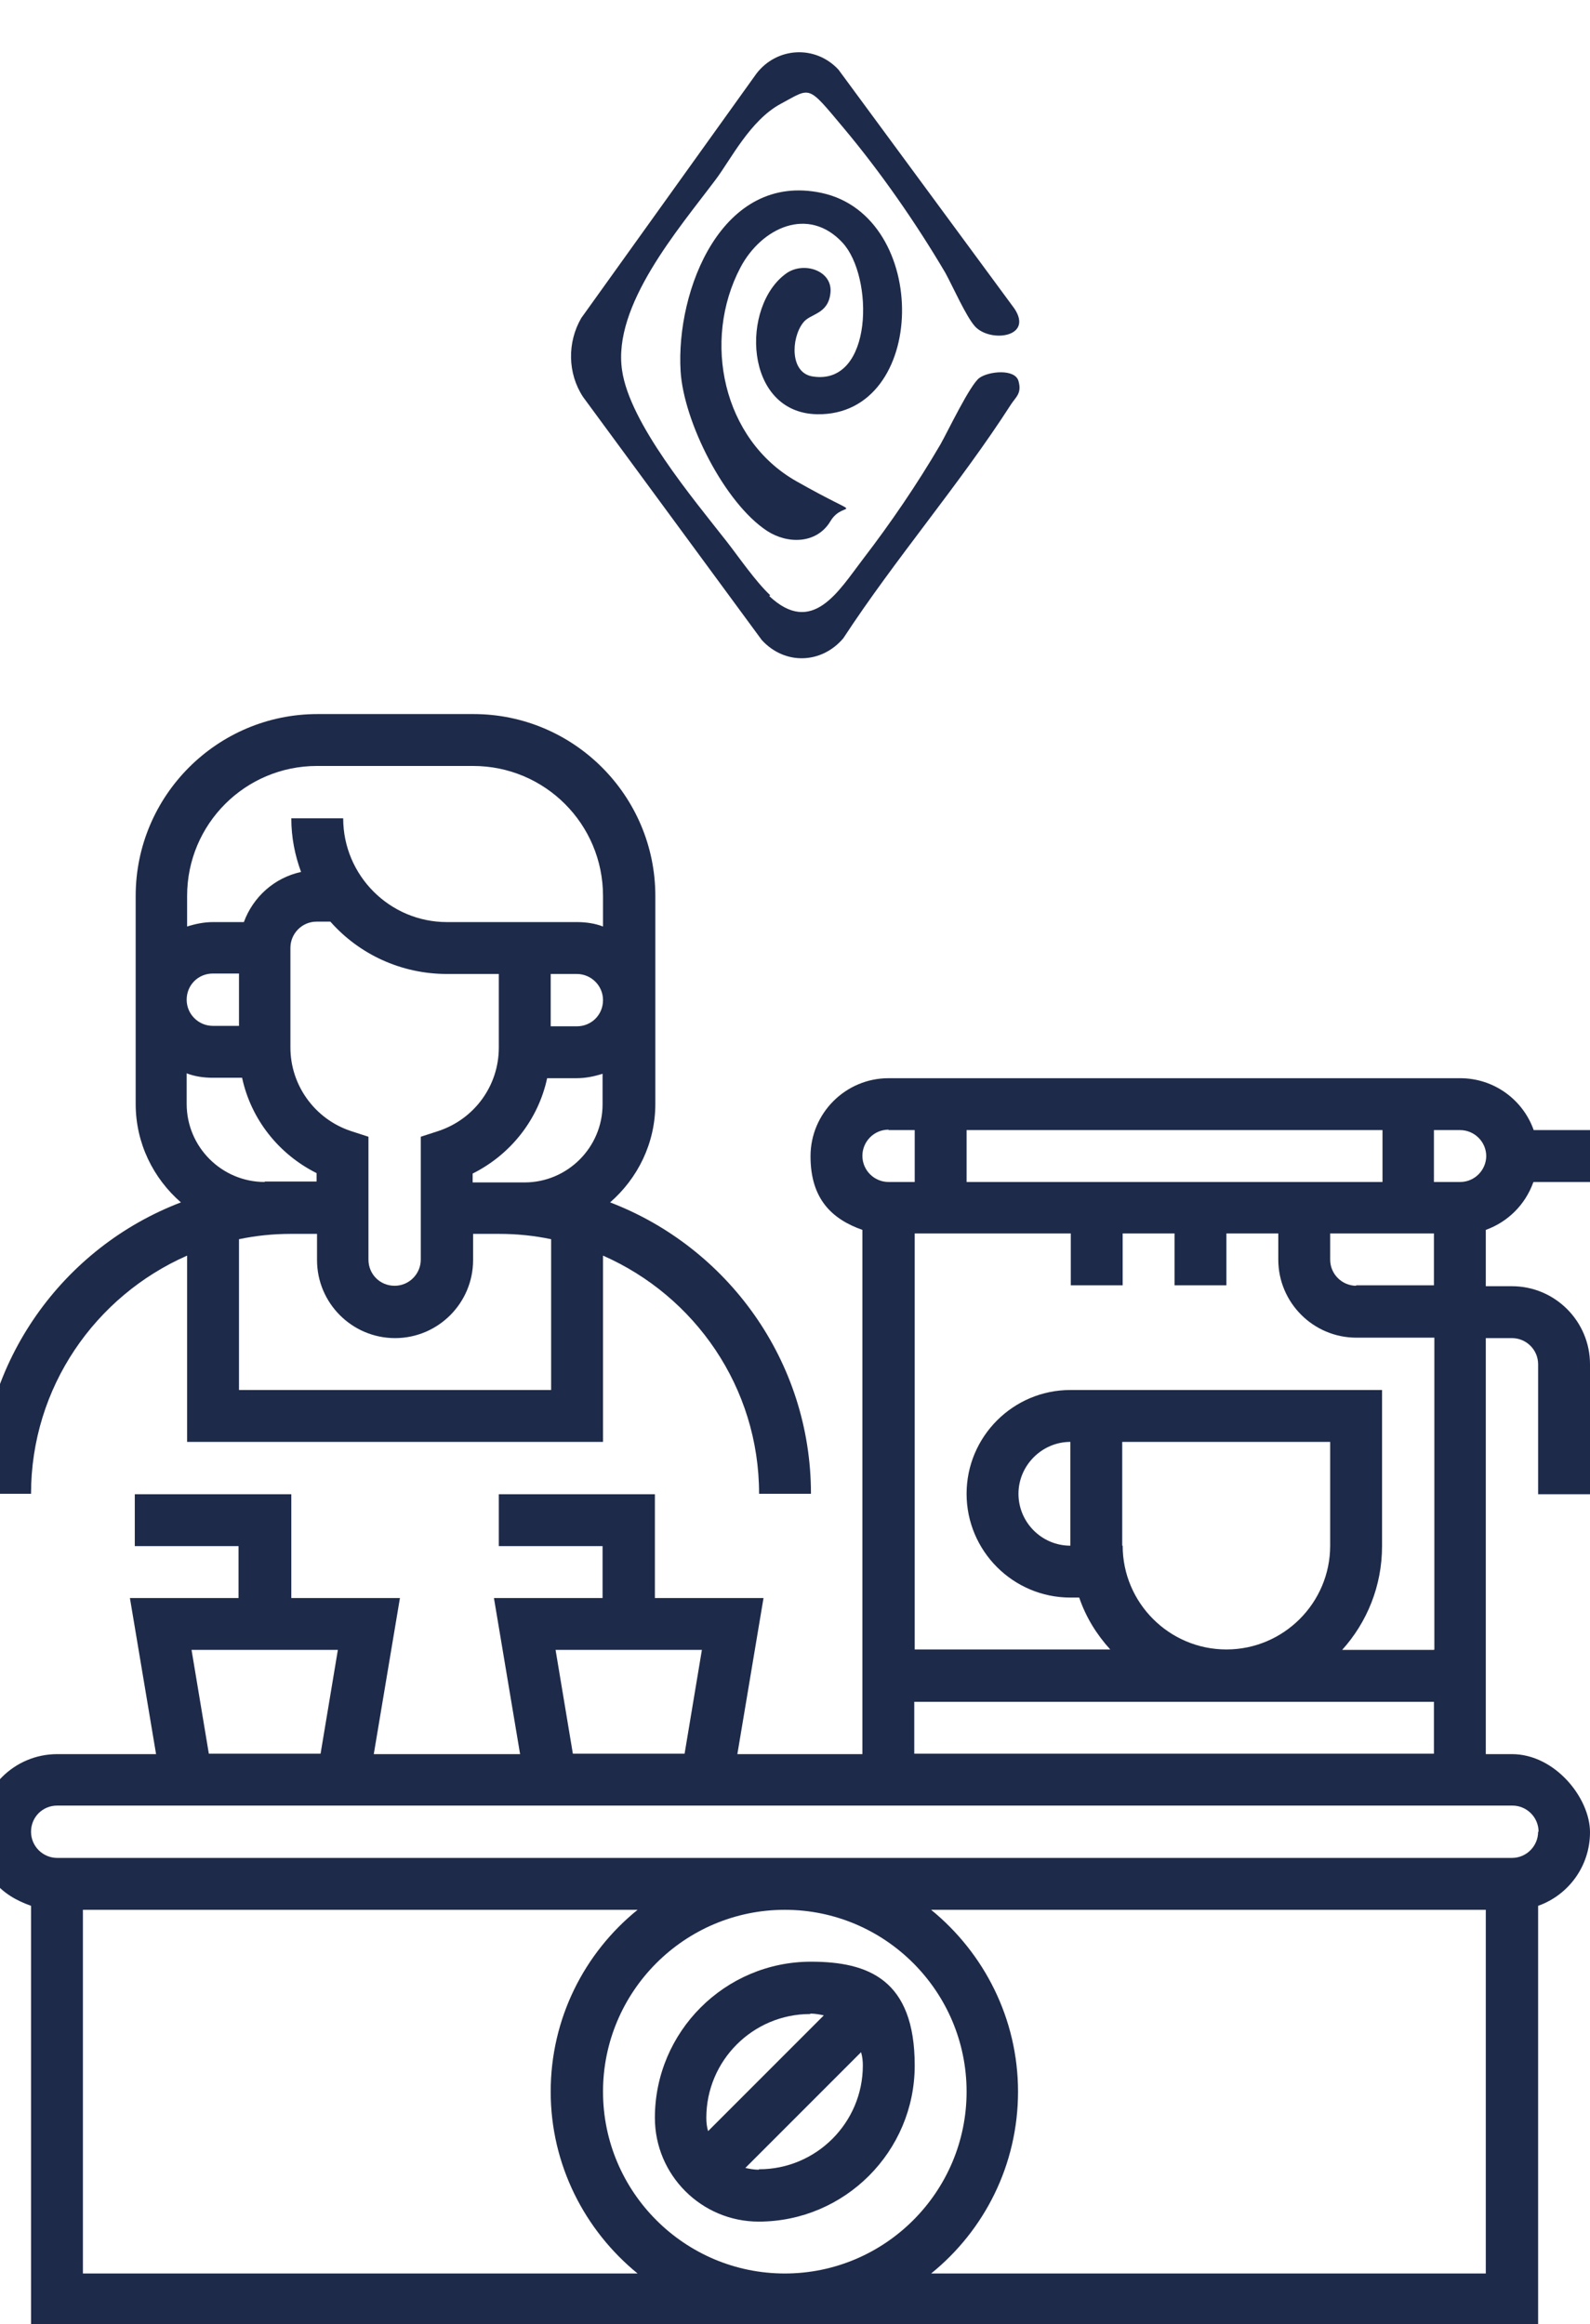 <?xml version="1.0" encoding="UTF-8"?>
<svg id="Calque_2" xmlns="http://www.w3.org/2000/svg" version="1.1" viewBox="0 0 358.6 524">
  <!-- Generator: Adobe Illustrator 29.5.0, SVG Export Plug-In . SVG Version: 2.1.0 Build 137)  -->
  <defs>
    <style>
      .st0 {
        fill: #1e2a49;
      }
    </style>
  </defs>
  <g>
    <path class="st0" d="M171.1,500.9c19.4,0,35.2-15.8,35.2-35.2s-10.5-23.4-23.4-23.4c-19.4,0-35.2,15.8-35.2,35.2,0,12.9,10.5,23.4,23.4,23.4ZM171.1,489.2c-1,0-2.1-.2-3-.4l26.1-26.1c.3,1,.4,2,.4,3,0,12.9-10.5,23.4-23.4,23.4ZM182.8,454c1,0,2.1.2,3,.4l-26.1,26.1c-.3-1-.4-2-.4-3,0-12.9,10.5-23.4,23.4-23.4Z"/>
    <path class="st0" d="M345.9,266.5h12.7v-11.7h-12.7c-2.4-6.8-8.9-11.7-16.6-11.7h-128.9c-9.7,0-17.6,7.9-17.6,17.6s4.9,14.2,11.7,16.6v118.2h-28.2l5.9-35.2h-24.5v-23.4h-35.2v11.7h23.4v11.7h-24.5l5.9,35.2h-33l5.9-35.2h-24.5v-23.4H30.4v11.7h23.4v11.7h-24.5l5.9,35.2H12.9c-9.7,0-17.6,7.9-17.6,17.6s4.9,14.2,11.7,16.6v94.8h339.9v-94.8c6.8-2.4,11.7-8.9,11.7-16.6s-7.9-17.6-17.6-17.6h-5.9v-93.8h5.9c3.2,0,5.9,2.6,5.9,5.9v29.3h11.7v-29.3c0-9.7-7.9-17.6-17.6-17.6h-5.9v-12.7c5-1.8,8.9-5.7,10.7-10.7ZM218,266.5v-11.7h93.8v11.7h-93.8ZM335.2,260.6c0,3.2-2.6,5.9-5.9,5.9h-5.9v-11.7h5.9c3.2,0,5.9,2.6,5.9,5.9ZM200.4,254.8h5.9v11.7h-5.9c-3.2,0-5.9-2.6-5.9-5.9,0-3.2,2.6-5.9,5.9-5.9ZM125.3,372h33l-3.9,23.4h-25.2l-3.9-23.4ZM43.2,372h33l-3.9,23.4h-25.2l-3.9-23.4ZM18.7,512.6v-82h125.1c-12,9.7-19.6,24.5-19.6,41s7.7,31.3,19.6,41H18.7ZM218,471.6c0,22.6-18.4,41-41,41s-41-18.4-41-41,18.4-41,41-41,41,18.4,41,41ZM210,512.6c12-9.7,19.6-24.5,19.6-41s-7.7-31.3-19.6-41h125.1v82h-125.1ZM346.9,413c0,3.2-2.6,5.9-5.9,5.9H12.9c-3.2,0-5.9-2.6-5.9-5.9s2.6-5.9,5.9-5.9h328.2c3.2,0,5.9,2.6,5.9,5.9ZM206.2,395.4v-11.7h117.2v11.7h-117.2ZM253.1,348.5v-23.4h46.9v23.4c0,12.9-10.5,23.4-23.4,23.4s-23.4-10.5-23.4-23.4ZM323.4,372h-20.7c5.6-6.2,9-14.4,9-23.4v-35.2h-70.3c-12.9,0-23.4,10.5-23.4,23.4s10.5,23.4,23.4,23.4h2c1.5,4.4,3.9,8.3,7,11.7h-44.1v-93.8h35.2v11.7h11.7v-11.7h11.7v11.7h11.7v-11.7h11.7v5.9c0,9.7,7.9,17.6,17.6,17.6h17.6v70.3h0ZM241.4,325.1v23.4c-6.5,0-11.7-5.3-11.7-11.7s5.3-11.7,11.7-11.7ZM305.9,289.9c-3.2,0-5.9-2.6-5.9-5.9v-5.9h23.4v11.7h-17.6Z"/>
    <path class="st0" d="M42.2,283.1v42h93.8v-42c20.7,9.1,35.2,29.7,35.2,53.7h11.7c0-30-18.9-55.6-45.3-65.7,6.2-5.4,10.2-13.3,10.2-22.2v-46.9c0-22.6-18.4-41-41-41h-35.2c-22.6,0-41,18.4-41,41v46.9c0,8.9,4,16.8,10.2,22.2-26.5,10.1-45.3,35.8-45.3,65.7H7c0-24,14.5-44.6,35.2-53.7ZM124.2,313.4H53.9v-34c3.8-.8,7.7-1.2,11.7-1.2h5.9v5.9c0,9.7,7.9,17.6,17.6,17.6s17.6-7.9,17.6-17.6v-5.9h5.9c4,0,7.9.4,11.7,1.2v34ZM74.6,207.9c6.4,7.2,15.8,11.7,26.2,11.7h11.7v16.6c0,8.6-5.5,16.1-13.6,18.8l-4,1.3v27.7c0,3.2-2.6,5.9-5.9,5.9s-5.9-2.6-5.9-5.9v-27.7l-4-1.3c-8.1-2.7-13.6-10.3-13.6-18.8v-22.5c0-3.2,2.6-5.9,5.9-5.9,0,0,3.1,0,3.1,0ZM124.2,219.6h5.9c3.2,0,5.9,2.6,5.9,5.9s-2.6,5.9-5.9,5.9h-5.9v-11.7ZM106.6,266.5v-1.9c8.6-4.3,14.8-12.2,16.8-21.5h6.6c2.1,0,4-.4,5.9-1v6.9c0,9.7-7.9,17.6-17.6,17.6h-11.7ZM71.5,172.7h35.2c16.2,0,29.3,13.1,29.3,29.3v6.9c-1.8-.7-3.8-1-5.9-1h-29.3c-12.9,0-23.4-10.5-23.4-23.4h-11.7c0,4.3.8,8.3,2.2,12.1-6,1.3-10.8,5.6-12.9,11.3h-6.9c-2.1,0-4,.4-5.9,1v-6.9c0-16.2,13.1-29.3,29.3-29.3ZM53.9,231.3h-5.9c-3.2,0-5.9-2.6-5.9-5.9s2.6-5.9,5.9-5.9h5.9v11.7ZM59.7,266.5c-9.7,0-17.6-7.9-17.6-17.6v-6.9c1.8.7,3.8,1,5.9,1h6.6c2,9.3,8.2,17.2,16.8,21.5v1.9h-11.7Z"/>
  </g>
  <g>
    <path class="st0" d="M173.5,134.4c9.7,9.1,15.6-1.1,21.1-8.3,6.3-8.2,12.3-17,17.5-25.9,1.7-3,6.7-13.5,8.8-15s8-2.1,8.8.7-.6,3.6-1.7,5.3c-11.5,17.9-26.1,34.8-37.8,52.7-4.9,5.8-13.2,6.1-18.4.4l-40.3-54.8c-3.5-5.3-3.6-12.3-.4-17.8l39.5-55.1c4.6-6,13.3-6.5,18.5-.9l39.7,53.9c4.3,6.5-5.5,7.7-8.9,4-2-2.2-5-9-6.7-12.1-6.6-11.2-14.6-22.7-22.9-32.6s-7.3-9.2-14.2-5.5-11.3,12.6-14.7,17.1c-8.4,11.2-23.3,28.4-21.1,43,1.7,11.9,16,28.9,23.6,38.6,2.8,3.6,6.5,9,9.8,12.1Z"/>
    <path class="st0" d="M190.1,54.8c-7.8-8.5-18.4-3.4-23.1,5.5-8.7,16.5-4,38.8,12.6,48.2s10.8,3.8,7.7,9-9.7,5.2-14.3,2.2c-9.6-6.3-18.8-24.6-19.5-36-1.1-18.2,9.3-45,31.8-40.2,24.7,5.3,24,50.3-1,49.9-16.6-.3-17.3-24.5-6.9-31.8,3.9-2.7,10.4-.6,9.9,4.4s-4.6,4.6-6.2,6.8c-2.7,3.5-3,11.4,2.3,12.1,13.6,2,13.7-22.6,6.6-30.2Z"/>
  </g>
</svg>